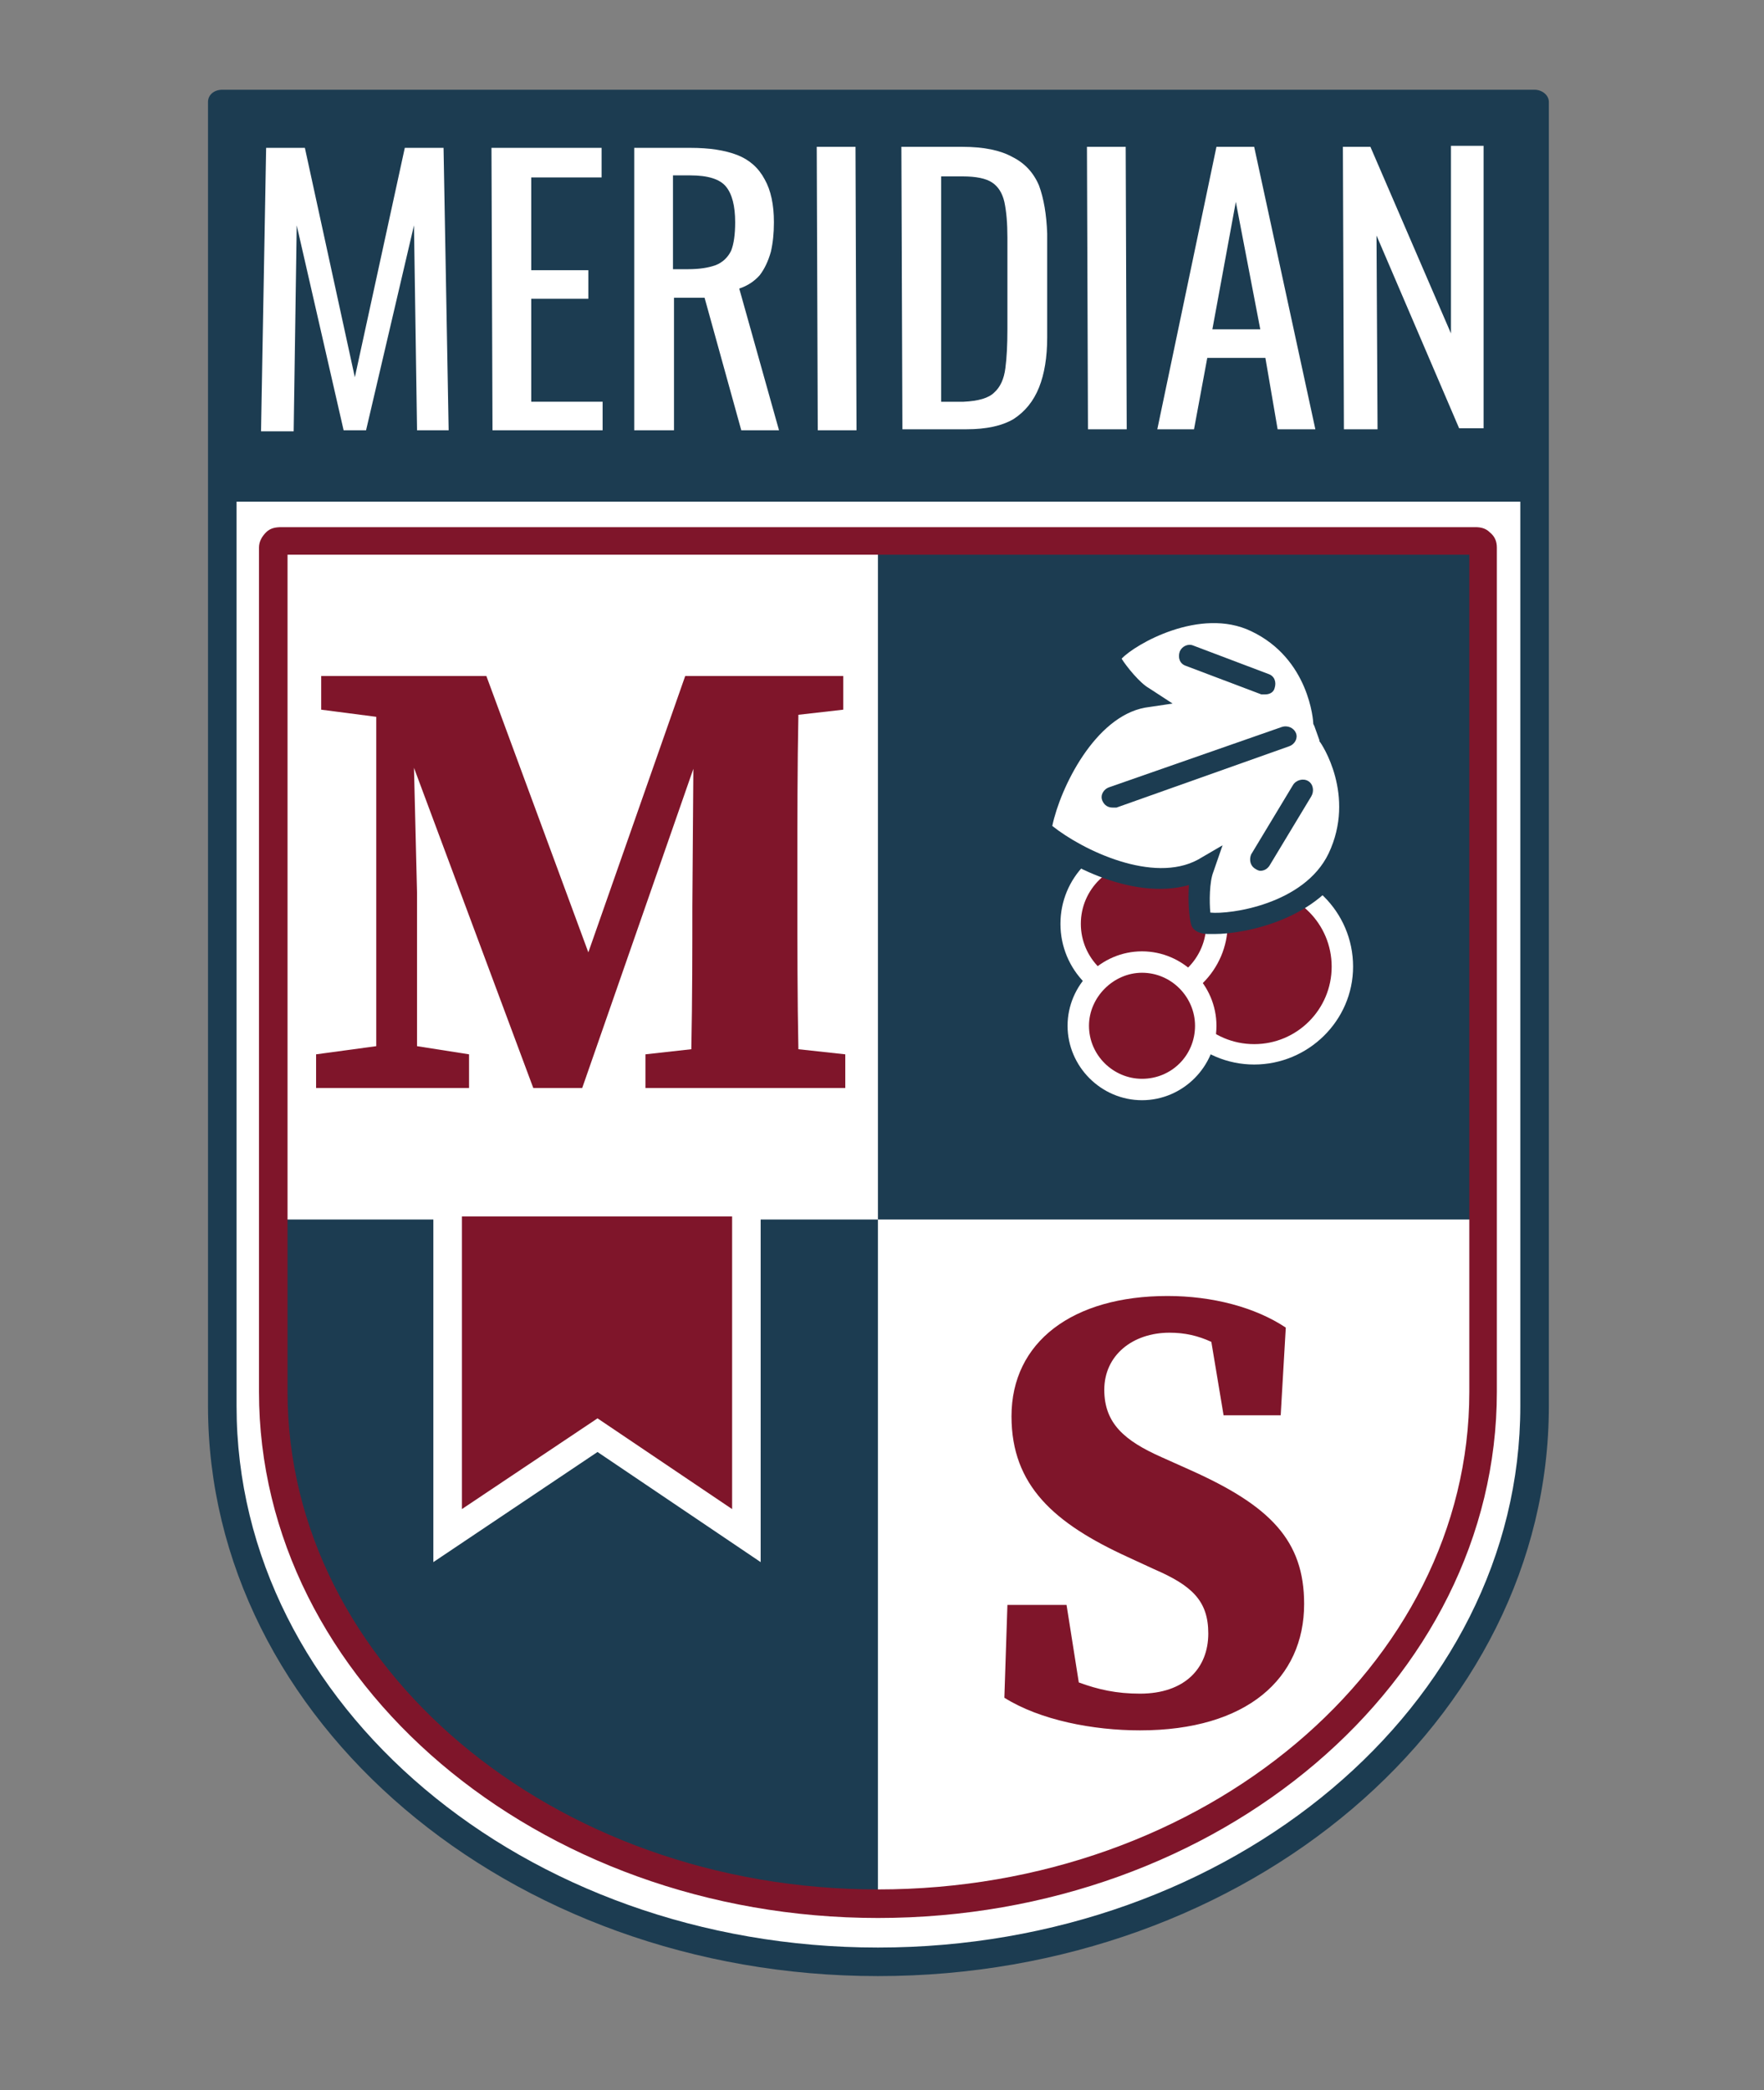 <svg version="1.2" xmlns="http://www.w3.org/2000/svg" viewBox="0 0 173 205" width="173" height="205">
	<rect x="0" y="0" width="173" height="205" fill="#808080" stroke="none"/>
	<title>meridian_logo_01</title>
	<style>
		.s0 { fill: #ffffff } 
		.s1 { fill: #1c3c51 } 
		.s2 { fill: #7f152a } 
	</style>
	<g id="_Artboards_">
	</g>
	<g id="Layer 1">
		<path id="&lt;Path&gt;" class="s0" d="m150.2 47.6q-0.2-0.2-0.5-0.2h-63.6-63.5q-0.4 0-0.6 0.2-0.2 0.2-0.2 0.5v53.8 18 18c0 30.1 28.8 54.5 64.3 54.5 35.6 0 64.4-24.4 64.4-54.5v-18-18-53.8q0-0.3-0.3-0.5z"/>
		<path id="&lt;Compound Path&gt;" fill-rule="evenodd" class="s1" d="m151.9 48.1v89.8c0 30.8-29.5 55.9-65.8 55.9-36.2 0-65.7-25.1-65.7-55.9v-89.8q0-0.1 0-0.1 0-0.1 0-0.1v-37.9c0-0.7 0.6-1.2 1.4-1.2h128.7c0.7 0 1.4 0.5 1.4 1.2v37.9q0 0 0 0.1 0 0 0 0.1zm-2.8 89.8v-88.7h-125.9v88.7c0 29.3 28.2 53.1 62.9 53.1 34.7 0 63-23.8 63-53.1z"/>
		<g id="&lt;Group&gt;">
			<path id="&lt;Compound Path&gt;" class="s0" d="m25.6 42.3l0.5-27.8h3.8l4.9 22.5 4.9-22.5h3.8l0.5 27.7h-3.1l-0.3-20.1-4.7 20.1h-2.2l-4.6-20.1-0.3 20.2z"/>
			<path id="&lt;Compound Path&gt;" class="s0" d="m48.3 42.2l-0.1-27.7h10.8v2.9h-6.9v9.1h5.6v2.8h-5.6v10.1h7v2.8z"/>
			<path id="&lt;Compound Path&gt;" fill-rule="evenodd" class="s0" d="m62.2 42.2v-27.7h5.5q2.8 0 4.6 0.7 1.8 0.7 2.7 2.4 0.9 1.6 0.9 4.2 0 1.6-0.3 2.9-0.4 1.4-1.1 2.3-0.8 0.9-2 1.3l3.9 13.9h-3.7l-3.6-13h-3v13zm3.8-15.8h1.5q1.6 0 2.7-0.4 1-0.4 1.5-1.4 0.4-1 0.4-2.8 0-2.4-0.9-3.5-0.9-1.1-3.5-1.1h-1.7z"/>
			<path id="&lt;Compound Path&gt;" class="s0" d="m80.2 42.2l-0.1-27.8h3.8l0.1 27.8z"/>
			<path id="&lt;Compound Path&gt;" fill-rule="evenodd" class="s0" d="m88.5 42.1l-0.1-27.7h6q3.1 0 4.9 1 1.8 0.9 2.6 2.8 0.7 1.9 0.8 4.7v10.2q0 2.9-0.8 4.9-0.8 2-2.5 3.1-1.7 1-4.6 1zm3.8-2.7h2.2q2.2-0.1 3-0.9 0.9-0.8 1.1-2.4 0.2-1.5 0.2-3.8v-9q0-2.1-0.3-3.5-0.3-1.3-1.2-1.9-0.9-0.6-2.9-0.6h-2.1z"/>
			<path id="&lt;Compound Path&gt;" class="s0" d="m106.7 42.1l-0.1-27.7h3.8l0.1 27.7z"/>
			<path id="&lt;Compound Path&gt;" fill-rule="evenodd" class="s0" d="m113.5 42.1l5.8-27.7h3.7l6 27.7h-3.7l-1.2-7h-5.7l-1.3 7zm5.4-9.8h4.7l-2.4-12.5z"/>
			<path id="&lt;Compound Path&gt;" class="s0" d="m131.8 42.1l-0.1-27.7h2.7l7.9 18.3v-18.4h3.2v27.7h-2.4l-8.1-18.9 0.1 19z"/>
		</g>
		<path id="&lt;Path&gt;" class="s0" d="m144.3 119.6h-58.1v66.1h12.1c23.4-4.2 41.7-20 46.1-39.9v-26.2z"/>
		<path id="&lt;Path&gt;" class="s1" d="m86.1 119.6h-58.2v26.3c4.4 19.9 22.7 35.6 46.1 39.8h12.1z"/>
		<path id="&lt;Path&gt;" class="s1" d="m144.3 119.6v-66.2h-58.2v66.2h0.1z"/>
		<path id="&lt;Path&gt;" class="s2" d="m116.8 144.2l-2.9-1.3c-3.6-1.6-5.6-3.3-5.6-6.6 0-3.4 2.8-5.6 6.4-5.6 1.5 0 2.8 0.3 4.1 0.9l1.2 7.2h5.6l0.5-8.6c-3-2-7.2-3.1-11.6-3.1-9.3 0-15.3 4.5-15.3 11.8 0 6.8 4.2 10.5 11.4 13.8l2.6 1.2c3.7 1.6 5.3 3.1 5.3 6.3 0 3.4-2.3 5.9-6.7 5.9-2.3 0-4.1-0.4-6-1.1l-1.2-7.6h-5.8l-0.3 9.1c3.5 2.2 8.7 3.2 13.3 3.2 10.5 0 16.1-5.1 16.1-12.4 0-6.2-3.3-9.6-11.1-13.1z"/>
		<path id="&lt;Path&gt;" class="s2" d="m78.3 102.9c-0.1-5-0.1-10.1-0.1-15.3v-2.2c0-5.1 0-10.2 0.1-15.3l4.4-0.5v-3.3h-4.3-5.4-1.7-3.2-0.9l-9.5 27.1-10-27.1h-7.3-0.1-3-0.4-5.4v3.3l5.4 0.7v32.3l-5.9 0.8v3.3h5.9 4 5.1v-3.3l-5.1-0.8v-15l-0.3-12.3 11.7 31.4h4.8l10.9-31.3-0.1 13.5c0 4.1 0 9-0.1 14l-4.5 0.5v3.3h4.4 10.7 4.5v-3.3z"/>
		<path id="&lt;Compound Path&gt;" fill-rule="evenodd" class="s2" d="m86.1 188.1c-33.4 0-60.7-23.2-60.7-51.6v-82.8c0-0.6 0.3-1.1 0.7-1.5 0.4-0.4 0.9-0.5 1.5-0.5h117.1c0.5 0 1 0.1 1.4 0.5 0.5 0.4 0.7 0.9 0.7 1.5v82.8c0 28.4-27.2 51.6-60.7 51.6zm-57.9-133.7v82.1c0 26.9 26 48.8 57.9 48.8 32 0 58-21.9 58-48.8v-82.1z"/>
		<path id="&lt;Path&gt;" class="s2" d="m131.6 94.8c0 4.7-3.8 8.6-8.6 8.6-4.7 0-8.6-3.9-8.6-8.6 0-4.8 3.9-8.6 8.6-8.6 4.8 0 8.6 3.8 8.6 8.6z"/>
		<path id="&lt;Compound Path&gt;" fill-rule="evenodd" class="s0" d="m123 104.4c-5.3 0-9.6-4.3-9.6-9.6 0-5.4 4.3-9.7 9.6-9.7 5.3 0 9.7 4.3 9.7 9.7 0 5.3-4.4 9.6-9.7 9.6zm0-17.2c-4.2 0-7.6 3.4-7.6 7.6 0 4.2 3.4 7.6 7.6 7.6 4.2 0 7.6-3.4 7.6-7.6 0-4.2-3.4-7.6-7.6-7.6z"/>
		<path id="&lt;Path&gt;" class="s2" d="m119.3 90.6c0 3.9-3.2 7.2-7.1 7.2-4 0-7.2-3.3-7.2-7.2 0-4 3.2-7.2 7.2-7.2 3.9 0 7.1 3.2 7.1 7.2z"/>
		<path id="&lt;Compound Path&gt;" fill-rule="evenodd" class="s0" d="m112.2 98.8c-4.6 0-8.2-3.7-8.2-8.2 0-4.5 3.6-8.2 8.2-8.2 4.5 0 8.2 3.7 8.2 8.2 0 4.5-3.7 8.2-8.2 8.2zm0-14.3c-3.4 0-6.2 2.7-6.2 6.1 0 3.4 2.8 6.1 6.2 6.1 3.3 0 6.1-2.7 6.1-6.1 0-3.4-2.8-6.1-6.1-6.1z"/>
		<path id="&lt;Path&gt;" class="s2" d="m118.2 100.6c0 3.5-2.7 6.2-6.2 6.2-3.4 0-6.2-2.7-6.2-6.2 0-3.4 2.8-6.2 6.2-6.2 3.5 0 6.2 2.8 6.2 6.2z"/>
		<path id="&lt;Compound Path&gt;" fill-rule="evenodd" class="s0" d="m112 107.9c-4 0-7.3-3.3-7.3-7.3 0-4 3.3-7.3 7.3-7.3 4 0 7.3 3.3 7.3 7.3 0 4-3.3 7.3-7.3 7.3zm0-12.5c-2.8 0-5.2 2.4-5.2 5.2 0 2.9 2.4 5.2 5.2 5.2 2.9 0 5.2-2.3 5.2-5.2 0-2.8-2.3-5.2-5.2-5.2z"/>
		<path id="&lt;Path&gt;" class="s0" d="m129.9 71c0 0-0.4-7-6.7-10-6.3-3.1-14.8 2.7-14.4 3.6 0.4 0.8 2.1 3.1 3.3 3.8-5.9 1-9.4 9.2-10.1 12.9v0.1c2.9 2.5 10.7 6.7 16 3.8-0.5 1.3-0.5 4.2-0.2 5.1 0.2 0.9 10.4 0.1 13.5-6.2 3-6.3-1-12-1-12z"/>
		<path id="&lt;Compound Path&gt;" fill-rule="evenodd" class="s1" d="m119.1 91.6q-0.3 0-0.6 0c-0.4 0-1.5-0.1-1.7-1-0.2-0.8-0.3-2.3-0.2-3.8-5.7 1.6-12.7-2.3-15.3-4.7l-0.2-0.1-0.1-0.6v-0.2c0.6-3.5 3.6-10.9 9-13.2-1-1.1-1.9-2.3-2.2-3-0.4-0.9 0.5-1.7 0.7-1.9 1.9-1.8 9.1-6 15.1-3.1 6.3 3.1 7.2 9.6 7.3 10.7l0.3 1c0.7 0.9 4 6.6 1 12.9-2.7 5.5-10 7-13.1 7zm-0.4-2.1c1.9 0.2 9.2-0.8 11.6-5.8 2.7-5.7-0.7-10.8-0.9-11v-0.1l-0.5-1.4-0.1-0.2c0-0.3-0.4-6.4-6.1-9.1-5-2.4-11.4 1.3-12.7 2.7 0.5 0.8 1.8 2.4 2.7 2.9l2.3 1.5-2.7 0.4c-4.9 0.9-8.3 7.8-9.1 11.6 3 2.4 9.9 5.7 14.3 3.3l2.4-1.4-0.9 2.6c-0.4 1-0.4 3-0.3 4z"/>
		<path id="&lt;Path&gt;" class="s0" d="m126.1 72.2l-17 6"/>
		<path id="&lt;Path&gt;" class="s1" d="m109.1 79.2c-0.4 0-0.8-0.2-1-0.7-0.2-0.5 0.1-1.1 0.7-1.3l16.9-5.9c0.6-0.2 1.2 0.1 1.4 0.6 0.2 0.5-0.1 1.1-0.7 1.3l-16.9 6q-0.2 0-0.4 0z"/>
		<path id="&lt;Path&gt;" class="s0" d="m123.6 84.3l4.1-6.8"/>
		<path id="&lt;Path&gt;" class="s1" d="m123.6 85.4q-0.2 0-0.5-0.2c-0.5-0.3-0.6-0.9-0.4-1.4l4.1-6.8c0.3-0.5 1-0.7 1.5-0.4 0.5 0.3 0.6 1 0.3 1.5l-4.1 6.8c-0.2 0.3-0.5 0.5-0.9 0.5z"/>
		<path id="&lt;Path&gt;" class="s0" d="m116.6 64.3l7.5 2.8"/>
		<path id="&lt;Path&gt;" class="s1" d="m124.1 68.1q-0.2 0-0.4 0l-7.4-2.8c-0.6-0.2-0.8-0.8-0.6-1.4 0.2-0.5 0.8-0.8 1.3-0.6l7.4 2.8c0.6 0.2 0.8 0.8 0.6 1.4-0.1 0.4-0.5 0.6-0.9 0.6z"/>
		<path id="&lt;Path&gt;" class="s2" d="m43.7 119.3h29.6v30.9l-14.1-9.6-15.5 9.6c0 0 0.3-30.9 0-30.9z"/>
		<path id="&lt;Compound Path&gt;" fill-rule="evenodd" class="s0" d="m74.6 153.2l-16-10.8-16.1 10.8v-38.7h32.1zm-16-14.1l13.2 8.9v-30.7h-26.5v30.7z"/>
	</g>
</svg>
